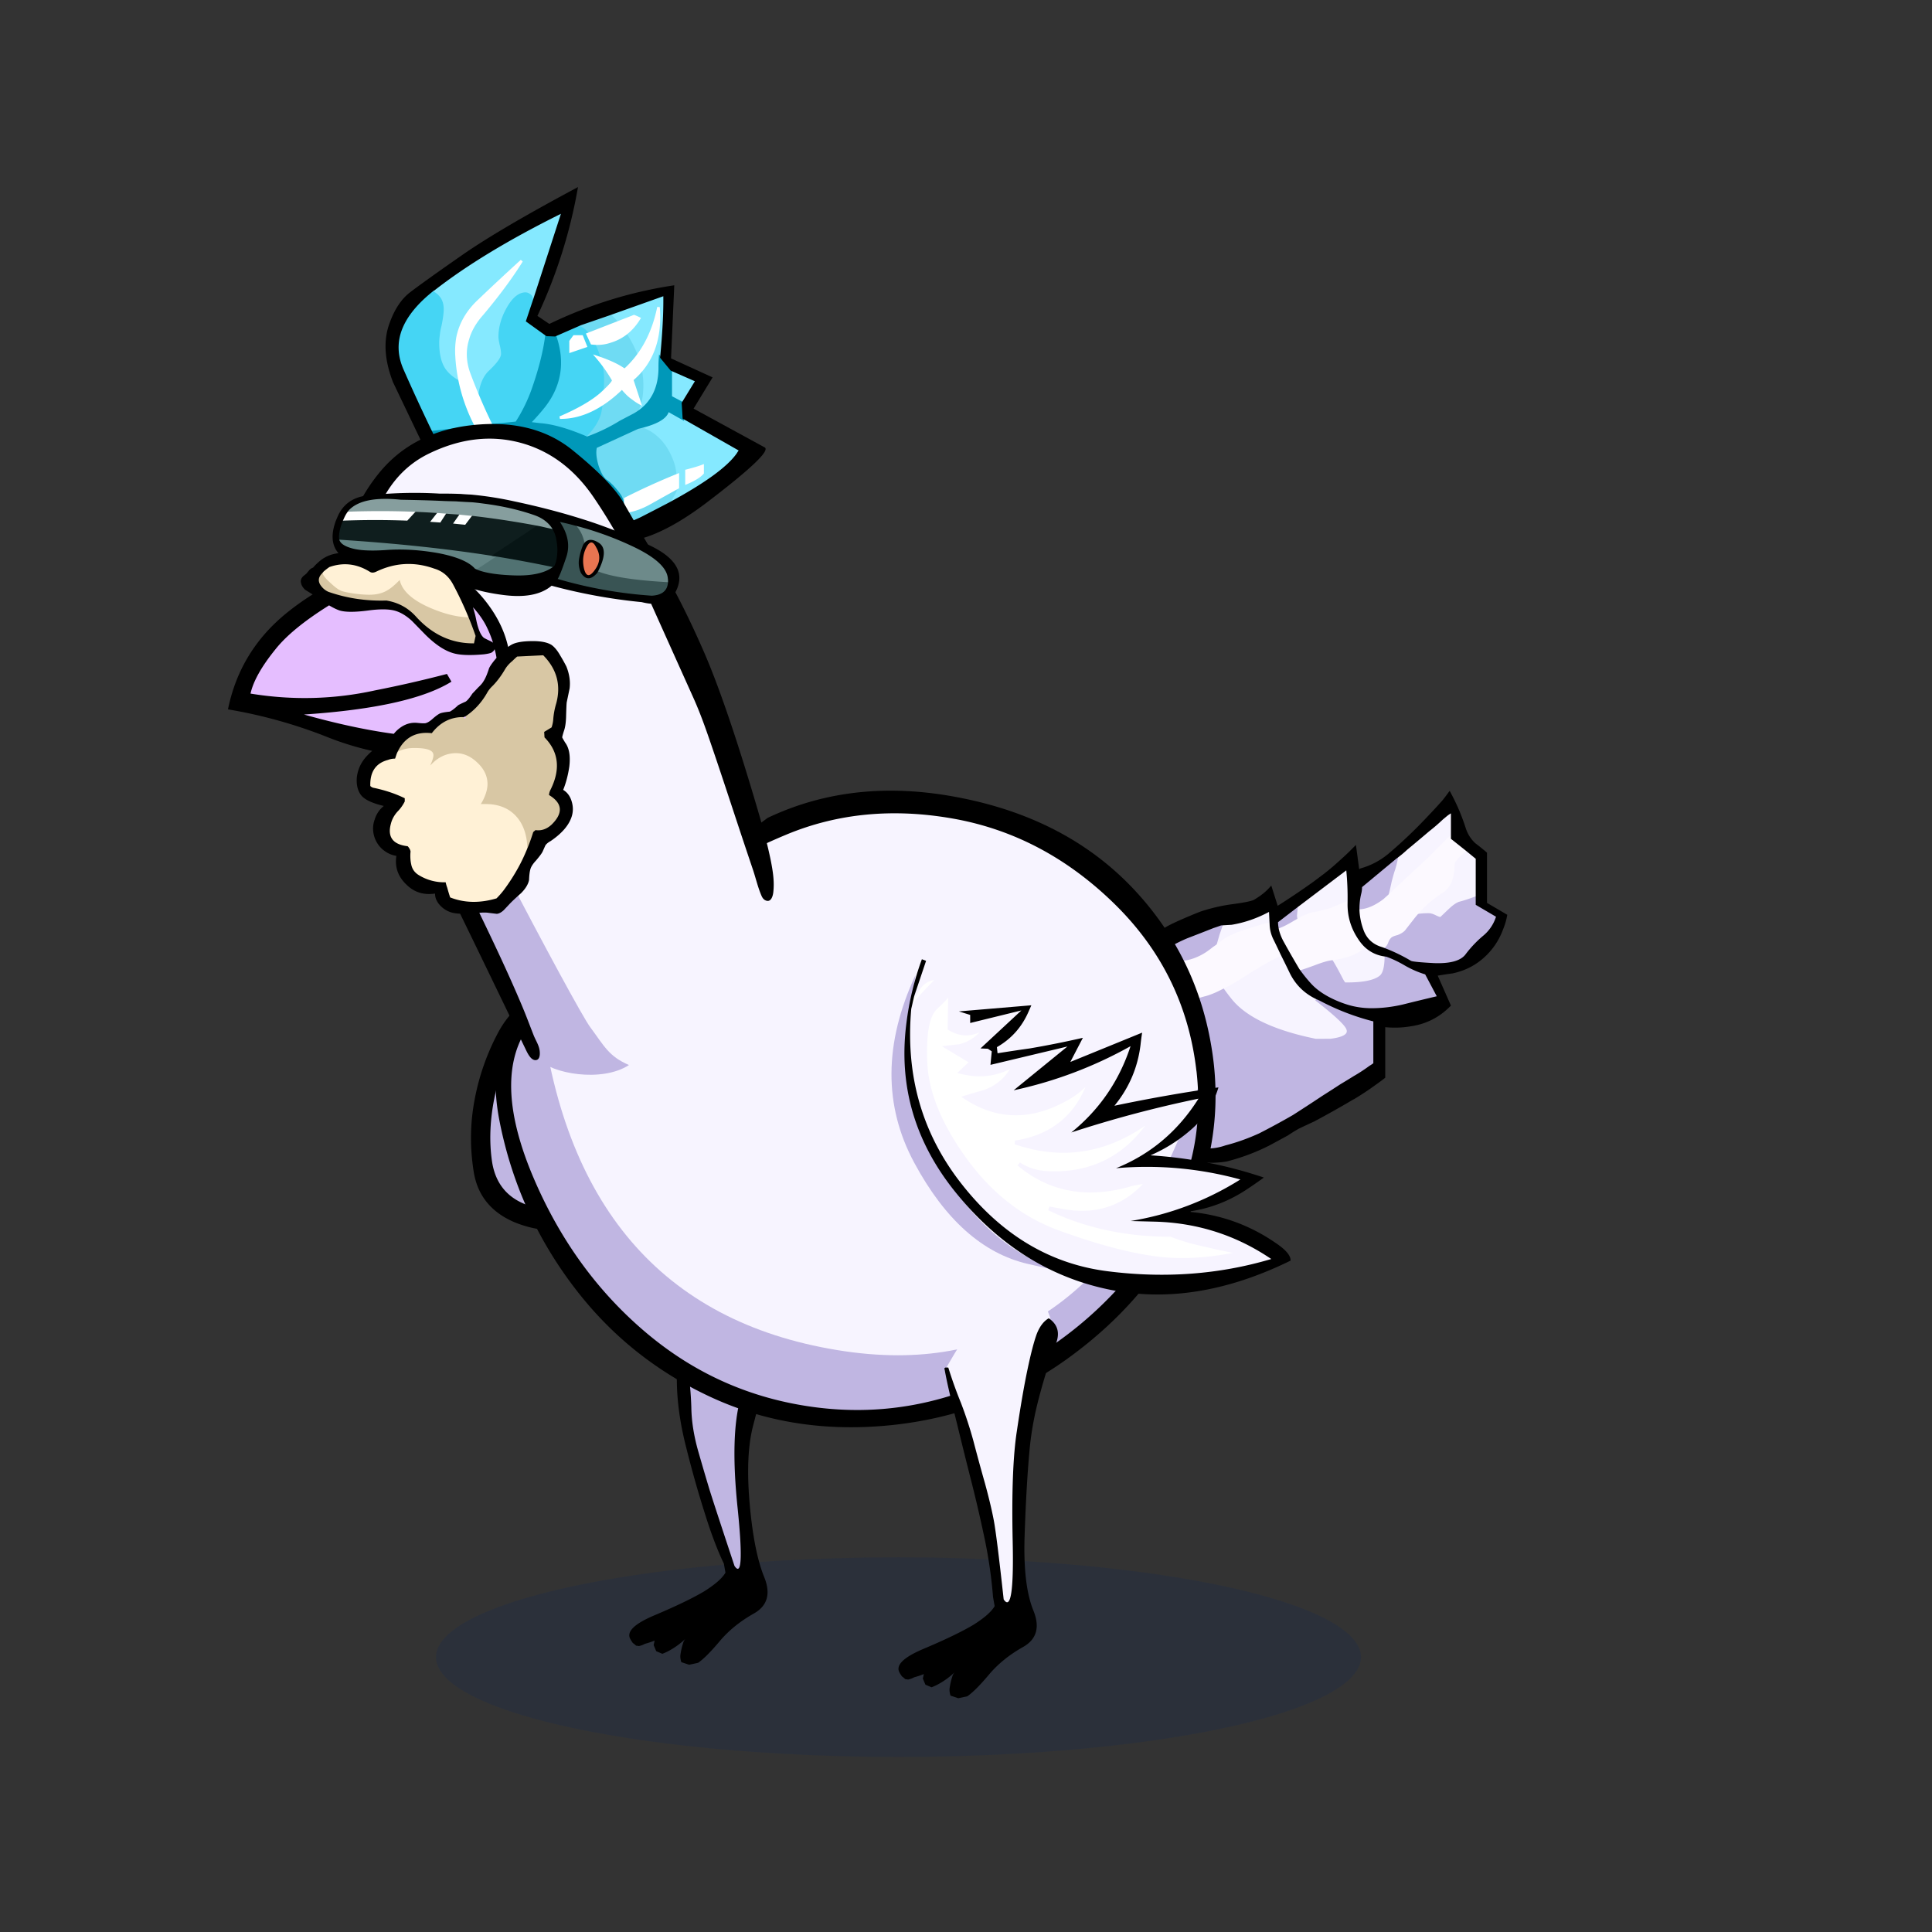 <?xml version="1.0" encoding="utf-8"?>
<svg xmlns="http://www.w3.org/2000/svg" x="0" y="0" version="1.1" viewBox="0 0 300 300" xml:space="preserve">
<rect x="0" y="0" width="300" height="300" fill="#333333" stroke="none"/>
<style type="text/css">
.color__skin{fill:#f7f4ff;}
.color__skinDark{fill:#c0b6e2;}
.color__skinLight{fill:#fcf9ff;}
.color__beak{fill:#e5beff;}
</style>
<ellipse cx="139.516" cy="257.319" rx="71.817" ry="15.5" opacity="0.15" fill="#002268"/>
<g id="Birb_Group">
<g id="Left_Wing">
<path d="m82.6 154.95-3.433 4.217-3.556 12.293-.333 11.207 3.661 5.056 8.839 1.778 7.722-2 3.45-2.6c6.768-21.177 1.318-31.16-16.35-29.951z" class="color__skinDark"/>
<path d="M82.4 154.85c-2.067 1.3-3.717 3.067-4.95 5.3a36.224 36.224 0 0 0-3.75 10.6c-.7 3.667-.75 7.383-.15 11.15.567 3.667 2.65 6.283 6.25 7.85 3.533 1.467 7.133 1.7 10.8.7 3.469-.898 6.252-2.748 8.35-5.55a17.42 17.42 0 0 1-1.65.9c-3.91 2.078-8.21 2.728-12.9 1.95-4.697-.737-7.364-3.204-8-7.4-.467-3.196-.317-6.613.45-10.25.801-3.645 2.367-7.962 4.7-12.95.418-.852.768-1.585 1.05-2.2l-.2-.1z"/>
</g>
<g id="Leg2">
<path d="M114.554 244.102c-.421 0-.714-.36-.922-.675-2.035-6.085-3.413-10.282-3.91-11.877a409.602 409.602 0 0 1-1.752-5.959c-.71-2.466-1.086-4.831-1.12-7.032-.065-2.129-.249-4.107-.543-5.876a47.647 47.647 0 0 0-1.334-5.383.498.498 0 0 1 .105-.48c4.169-4.68 9.383-7.227 15.494-7.567h.001c.248 0 .444.147.507.358a.5.5 0 0 1-.233.576 1.752 1.752 0 0 0-.782.901c-.688 1.802-1.354 4.001-1.979 6.532a863.927 863.927 0 0 1-2.603 9.613c-1.079 3.788-1.225 9.512-.436 17.015.773 7.623.474 9.125.034 9.612a.706.706 0 0 1-.527.242z" class="color__skinDark"/>
<path d="M106.8 212.6a47.974 47.974 0 0 0-1.35-5.45H105l-.15.1c0 .1.033.517.1 1.25s.117 2.717.15 5.95c.033 3.233.517 6.667 1.45 10.3.9 3.6 1.85 6.967 2.85 10.1.967 3.133 1.967 5.783 3 7.95l.25 1.4c-.5.867-1.6 1.833-3.3 2.9-1.733 1.033-4.25 2.25-7.55 3.65-3.3 1.367-4.6 2.633-3.9 3.8.067.133.15.267.25.4a.66.66 0 0 0 .3.3c.1.1.217.2.35.3.133 0 .267.017.4.05.333-.067.65-.183.95-.35.5-.133 1-.3 1.5-.5l-.15.7.4.95.95.4c.267-.1.533-.217.8-.35a11.692 11.692 0 0 0 2.75-1.95c-.1.133-.183.267-.25.4-.233.667-.4 1.367-.5 2.1-.033.333.017.7.15 1.1l1.2.4 1.4-.3c.833-.567 1.95-1.683 3.35-3.35 1.4-1.667 3.167-3.1 5.3-4.3s2.667-3.1 1.6-5.7c-1.067-2.633-1.817-6.45-2.25-11.45s-.25-9.017.55-12.05c.8-3.067 1.583-6.017 2.35-8.85.733-2.867 1.7-5.917 2.9-9.15.6-1.633.217-2.917-1.15-3.85-.167.067-.317.15-.45.25-.467.267-.8.65-1 1.15-.7 1.833-1.367 4.033-2 6.6a872.81 872.81 0 0 1-2.6 9.6c-1.1 3.867-1.25 9.6-.45 17.2.767 7.567.6 10.517-.5 8.85-2.1-6.333-3.383-10.25-3.85-11.75-.467-1.533-1.05-3.517-1.75-5.95s-1.067-4.733-1.1-6.9c-.067-2.166-.25-4.15-.55-5.95z"/>
</g>
<g id="Body_Group">
<g id="Tail">
<g id="Tail_Inner">
<path d="M204.25 161.8a52.241 52.241 0 0 1-2.06-.457c-5.375-1.316-9.154-3.263-11.233-5.783a28.823 28.823 0 0 1-1.514-2.019l-.164-.242.265-.125c1.076-.504 2.276-1.188 3.569-2.033l.701-.451c2.19-1.375 3.853-2.291 4.943-2.722l.213-.084.103.204c.501.998.985 1.982 1.452 2.954.868 1.736 2.209 3.044 3.981 3.883 2.754 2.136 4.326 3.563 4.854 4.391.29.472.345.896.166 1.267-.3.62-1.248 1.018-2.898 1.216l-.015.002h-2.363zm4.379-8.752-.074-.092a4.431 4.431 0 0 1-.478-.742c-.774-1.503-1.374-2.571-1.784-3.173l-.218-.321.383-.066c.137-.023.258-.041.365-.052.216-.029.43-.062.634-.098.932-.158 1.738-.372 2.4-.636.52-.232 1.146-.595 1.852-1.075l.167-.114.146.14c.891.852 1.985 1.351 3.253 1.482l.227.023-.002.227c-.015 1.767-.324 2.861-.946 3.346-.949.776-2.703 1.156-5.358 1.156l-.567-.005zm-19.719-8.118c.154-.438.507-1.469.507-1.469l1.818-.111a18.601 18.601 0 0 0 5.696-1.971l.349-.187.133 2.657h-.813c-1.559.489-2.741.855-3.474 1.088-1.201.4-2.189.861-2.936 1.368h.003c.016 0-.034.05-.093.094-.533.408-1.021.76-1.461 1.057l-.568.384c0 .001.607-2.113.839-2.91zm12.151-1.807a3.497 3.497 0 0 1-.16-1.023l.111-1.184 8.243-6.235.044.444a43.94 43.94 0 0 1 .201 5.029l-.003.161-.148.064c-.918.396-1.587.68-2.003.852-.631.261-1.302.468-1.994.614a8.204 8.204 0 0 1-1.112.252c-.749.094-1.692.486-2.81 1.166l-.274.167-.095-.307zm22.689-.223c-.241 0-.572-.106-1.012-.326-.363-.182-.662-.274-.889-.274-.914 0-1.665.081-2.232.241l-.777.219.519-.62c.515-.617.863-1.014 1.064-1.216a26.629 26.629 0 0 1 1.717-1.565 37.498 37.498 0 0 1 1.922-1.366c.847-.728 1.288-1.943 1.288-3.592 0-.726.654-1.576 1.999-2.599l.157-.119 1.895 1.55v6.393l-.163.061c-.991.368-1.824.64-2.475.808-.17.042-.488.189-1.055.652-.188.165-.401.363-.635.586l-1.223 1.169h-.1zm-8.792-3.363c.104-.392.22-.857.349-1.395.12-.51.22-.957.298-1.342.244-.924.414-1.521.51-1.785.201-.621.351-1.198.439-1.708l.018-.1.082-.06c.59-.425 1.153-.89 1.676-1.379a268.497 268.497 0 0 0 3.409-2.858c.767-.6 1.483-1.217 2.14-1.841l.612-.511c.21-.175.44-.335.686-.475l.374-.213v4.239l-.079.074a86.359 86.359 0 0 0-3.09 3.091l-3.611 3.36c-.41.389-.795.742-1.155 1.055-1.096 1.06-1.836 1.75-2.253 2.103l-.604.51.199-.765z" class="color__skin"/>
<path d="M187.513 178.588a8.808 8.808 0 0 1-2.741-.45 8.807 8.807 0 0 1-4.578-3.498 23.595 23.595 0 0 1-2.478-4.853 32.56 32.56 0 0 1-1.363-5.397 109.73 109.73 0 0 1-.752-5.765.516.516 0 0 0-.034-.135l-.087-.226.223-.095c1.449-.613 2.572-1.021 3.337-1.212.984-.263 2.373-.731 4.123-1.393 1.727-.697 3.034-1.155 3.879-1.358.732-.199 1.574-.546 2.493-1.028l.198-.104.125.185c.431.636.931 1.303 1.486 1.982 2.009 2.436 5.698 4.324 10.966 5.614.646.158 1.31.307 1.991.448l2.299-.005c1.772-.215 2.329-.627 2.478-.936.102-.209.056-.466-.14-.783-.487-.765-2.066-2.19-4.69-4.233l.251-.427c.239.102.459.203.664.306a37.316 37.316 0 0 0 8.149 3.131l.188.048v6.819l-.1.075a6.819 6.819 0 0 1-.623.416 25.437 25.437 0 0 1-2.452 1.601c-.675.422-1.36.84-2.047 1.248a220.33 220.33 0 0 1-2.795 1.797 272.91 272.91 0 0 1-4.599 3 116.279 116.279 0 0 1-5.271 2.861 31.74 31.74 0 0 1-5.252 1.869 8.507 8.507 0 0 1-2.848.498zm25.133-21.788a13.154 13.154 0 0 1-2.956-.407 16.366 16.366 0 0 1-2.188-.762c-1.743-.744-3.118-1.656-4.087-2.712a23.899 23.899 0 0 1-1.87-2.325l-.196-.281.327-.102a49.904 49.904 0 0 0 2.438-.846c.957-.366 1.746-.605 2.343-.712l.159-.028.092.134c.421.619 1.031 1.704 1.815 3.226.104.204.223.395.351.565l.321.003c2.501 0 4.199-.353 5.048-1.047.339-.265.741-.989.758-2.959l.003-.352.331.118c.944.337 1.917.798 2.893 1.37a14.812 14.812 0 0 0 3.146 1.376l.1.03 2 3.778-.314.074c-1.832.434-3.614.866-5.347 1.299a21.736 21.736 0 0 1-4.791.562l-.376-.002zm-35.24-6.808a9.414 9.414 0 0 1 1.9-1.746 25.622 25.622 0 0 1 4.945-2.776c1.37-.527 2.736-1.06 4.106-1.602.4-.128.779-.26 1.153-.401l.494-.187-.17.5c-.149.442-.299.877-.45 1.303-.228.782-.668 2.313-.668 2.313l-.063.05c-.454.359-.843.646-1.167.862-1.026.65-2.063 1.082-3.09 1.287-.615.129-2.831.393-6.772.803l-.604.063.386-.469zm45.907-.179c-.217 0-.441-.005-.673-.014-2.877-.153-3.463-.281-3.652-.376a26.185 26.185 0 0 0-4.375-2.089l-.433-.16.37-.275c.254-.188.423-.397.516-.639.181-.506.429-.882.734-1.11.188-.151.545-.297 1.085-.441.373-.145.681-.328.888-.535.628-.811 1.161-1.495 1.58-2.028l.05-.064.079-.022c.61-.172 1.407-.259 2.367-.259.31 0 .673.107 1.112.327.352.176.567.244.696.265l1.069-1.022c.239-.229.458-.431.657-.607.526-.43.935-.675 1.255-.755.633-.163 1.448-.429 2.424-.792l.337-.125v1.267l3.197 1.878-.059.189c-.14.449-.332.887-.573 1.301a6.58 6.58 0 0 1-1.557 1.818 17.523 17.523 0 0 0-2.61 2.757c-.719 1.001-2.229 1.511-4.484 1.511zm-24.958-5.36a6.622 6.622 0 0 1-.155-1.246l-.003-.127 3.355-2.578-.153 1.622c.001.259.048.554.14.853l.066.218-.211.086c-1.247.748-2.117 1.182-2.725 1.359l-.258.075-.056-.262zm12.495-2.994c-.034-.952.07-1.917.309-2.87.061-.274.092-.559.092-.839v-.117l5.913-4.909-.117.669a13.32 13.32 0 0 1-.458 1.784c-.094.258-.26.84-.496 1.737a47.2 47.2 0 0 1-.299 1.343 70.325 70.325 0 0 1-.351 1.406l-.016.057-.038.044a1.656 1.656 0 0 1-.179.178c-1.446 1.118-2.823 1.708-4.101 1.758l-.251.01-.008-.251z" class="color__skinDark"/>
<path d="M175.551 158.42c-.151-1.881.036-3.811.558-5.735a8.55 8.55 0 0 1 1.288-2.681l.065-.091.111-.012c3.87-.404 6.133-.671 6.725-.796.968-.194 1.949-.603 2.918-1.217.31-.207.688-.486 1.129-.834.448-.303.928-.65 1.453-1.053l.026-.037.085-.071c.784-.534 1.814-1.015 3.062-1.431a389.41 389.41 0 0 1 3.556-1.102l.864-.011.01.24c.031.792.24 1.563.621 2.294.366.745.716 1.48 1.055 2.211l.111.24-.246.097c-1.063.42-2.697 1.321-4.858 2.679l-.698.448c-1.31.857-2.531 1.553-3.628 2.067-.941.494-1.817.854-2.592 1.064-.828.199-2.111.649-3.821 1.34-1.771.669-3.175 1.143-4.18 1.41-.743.187-1.842.586-3.267 1.189l-.319.135-.028-.343zm25.483-8.693a134.027 134.027 0 0 1-1.853-3.256 7.981 7.981 0 0 1-.824-2.01l-.059-.234.23-.067c.559-.162 1.413-.591 2.541-1.273a.89.89 0 0 1 .135-.068c1.143-.699 2.152-1.115 2.964-1.216a7.972 7.972 0 0 0 1.059-.241 10.905 10.905 0 0 0 1.927-.592c.416-.171 1.081-.454 1.997-.849l.342-.147.007.532c-.032 1.905.492 3.691 1.559 5.307.297.464.622.87.967 1.209l.217.214-.252.171c-.73.497-1.383.875-1.938 1.122-.704.281-1.545.505-2.51.668-.209.036-.429.07-.659.101a4.997 4.997 0 0 0-.341.049c-.563.1-1.322.332-2.253.687-.964.359-1.793.646-2.465.855l-.188.059-.603-1.021zm13.135-2.54c-1.235-.458-2.108-1.296-2.601-2.491a10.56 10.56 0 0 1-.719-3.231l-.014-.254.254-.01c1.171-.046 2.452-.601 3.807-1.648.031-.026.072-.067.115-.116.43-.367 1.183-1.07 2.265-2.116a38.23 38.23 0 0 0 1.151-1.051l3.603-3.352a86.081 86.081 0 0 1 3.099-3.1l.421-.394v.706l2.357 1.875-.256.195c-1.489 1.132-1.802 1.822-1.802 2.201 0 1.802-.5 3.145-1.486 3.99-.685.458-1.32.909-1.912 1.359a26.25 26.25 0 0 0-1.675 1.528c-.188.188-.536.587-1.035 1.183l-1.594 2.043c-.277.28-.643.501-1.107.68-.604.163-.839.286-.934.361-.231.174-.422.472-.571.889a1.955 1.955 0 0 1-.686.867l-.104.076c.001 0-.418-.136-.576-.19z" class="color__skinLight"/>
<path d="M221.75 126.7a72.117 72.117 0 0 1-5.9 5.65 11.635 11.635 0 0 1-4.6 2.5.546.546 0 0 1-.2.1l-.5-3.75-.5.5a35.248 35.248 0 0 1-1.95 1.85 38.462 38.462 0 0 1-2.4 2.05c-.598.452-1.198.902-1.8 1.35a113.696 113.696 0 0 1-5.5 3.7l-1-3.15c-.637.803-1.52 1.536-2.65 2.2-.39.23-1.64.48-3.75.75a27.646 27.646 0 0 0-4.6 1.1c-.531.208-1.065.425-1.6.65-2.064.867-3.397 1.5-4 1.9-.567.43-1.067.697-1.5.8-.79.384-1.456.984-2 1.8a15.293 15.293 0 0 0-1.9 3.75 15.943 15.943 0 0 0-.55 2.55 42.104 42.104 0 0 0-.4 5c-.019.347-.036.697-.05 1.05.019.247.036.497.05.75 0 .233.017.483.05.75.1.833.233 1.6.4 2.3.267 1.133.55 2.267.85 3.4.5 1.8 1.117 3.617 1.85 5.45a22.173 22.173 0 0 0 2.7 4.9c.767 1 1.717 1.85 2.85 2.55 1.667 1 3.45 1.467 5.35 1.4.733-.033 1.4-.1 2-.2a32.479 32.479 0 0 0 6.55-2.45c.933-.5 1.917-1.033 2.95-1.6.6-.4 1.167-.75 1.7-1.05.767-.367 1.55-.733 2.35-1.1a145.649 145.649 0 0 0 6.05-3.4 1.49 1.49 0 0 0 .2-.1 44.113 44.113 0 0 0 3.25-2.15 37.894 37.894 0 0 0 1.55-1.15v-7.85c1.4.133 2.75.083 4.05-.15 2.4-.367 4.45-1.433 6.15-3.2l-2.05-4.65c.767-.133 1.533-.25 2.3-.35 2.033-.433 3.767-1.35 5.2-2.75a10.86 10.86 0 0 0 2.65-4.1c.296-.706.512-1.456.65-2.25l-3.15-1.85v-7.8a42.91 42.91 0 0 0-1.4-1.15c-.127-.094-.26-.194-.4-.3-.685-.622-1.185-1.405-1.5-2.35-.633-2-1.467-3.933-2.5-5.8-.333.467-.683.933-1.05 1.4-.733.833-1.5 1.667-2.3 2.5m-3.25 5.25a251.793 251.793 0 0 0 3.4-2.85c.767-.6 1.483-1.217 2.15-1.85l.6-.5c.2-.167.417-.317.65-.45v3.95l2.2 1.75 1.65 1.35V140.5l3.15 1.85a6.306 6.306 0 0 1-2.05 3 17.64 17.64 0 0 0-2.65 2.8c-.745 1.035-2.395 1.501-4.95 1.4-2.127-.113-3.31-.23-3.55-.35a26.269 26.269 0 0 0-4.4-2.1 19.755 19.755 0 0 1-.45-.15c-1.167-.433-1.983-1.217-2.45-2.35a10.198 10.198 0 0 1-.7-3.15 9.989 9.989 0 0 1 .3-2.8c.067-.3.1-.6.1-.9l5.3-4.4c.6-.433 1.167-.9 1.7-1.4m-9.25 8.2v.15c-.033 1.967.5 3.783 1.6 5.45.306.479.64.895 1 1.25.936.896 2.069 1.412 3.4 1.55.933.333 1.883.783 2.85 1.35 1.033.6 2.1 1.067 3.2 1.4l1.8 3.4c-1.833.433-3.617.867-5.35 1.3-1.763.399-3.463.582-5.1.55a12.907 12.907 0 0 1-2.9-.4 15.951 15.951 0 0 1-2.15-.75c-1.718-.732-3.051-1.615-4-2.65a23.155 23.155 0 0 1-1.85-2.3l-.5-.85a133.533 133.533 0 0 1-1.85-3.25 7.725 7.725 0 0 1-.8-1.95 6.353 6.353 0 0 1-.15-1.2l2.8-2.15 7.8-5.9a43.56 43.56 0 0 1 .2 5m-20.8 3.95c.389-.124.772-.257 1.15-.4.533-.033 1.083-.067 1.65-.1 2-.333 3.933-1 5.8-2l.1 2c.033.833.25 1.633.65 2.4.362.738.712 1.471 1.05 2.2.501.996.984 1.98 1.45 2.95.9 1.8 2.267 3.133 4.1 4 .233.1.45.2.65.3a37.42 37.42 0 0 0 8.2 3.15v6.5c-.195.146-.395.28-.6.4a25.29 25.29 0 0 1-2.45 1.6c-.68.425-1.364.842-2.05 1.25-.928.606-1.861 1.206-2.8 1.8-1.5 1-3.033 2-4.6 3-1.733 1-3.483 1.95-5.25 2.85-1.767.8-3.5 1.417-5.2 1.85-1.8.633-3.617.65-5.45.05a8.531 8.531 0 0 1-4.45-3.4c-1-1.5-1.817-3.1-2.45-4.8a32.24 32.24 0 0 1-1.35-5.35c-.3-1.9-.55-3.817-.75-5.75a.8.8 0 0 0-.05-.2c-.15-1.862.034-3.746.55-5.65a8.244 8.244 0 0 1 1.25-2.6 9.147 9.147 0 0 1 1.85-1.7 25.26 25.26 0 0 1 4.9-2.75 436.508 436.508 0 0 0 4.1-1.6z"/>
</g>
</g>
<g id="Body">
<path d="M133.105 219.945c-2.236 0-4.519-.152-6.787-.453-9.945-1.319-18.882-5.264-26.563-11.726-7.652-6.438-13.649-14.672-17.826-24.474-4.247-9.966-4.68-17.891-1.288-23.556.939-1.577 2.096-3.201 3.438-4.823l1.508-1.825.256 2.354c3.303 30.361 18.264 47.932 44.467 52.222 3.14.519 6.203.781 9.104.781h.004c21.288-.002 36.572-14.248 45.427-42.345l1.948.19c1.112 10.018-1.288 19.246-7.136 27.429-.417.824-.909 1.61-1.462 2.337-5.898 7.92-13.592 14.212-22.86 18.694-7.181 3.448-14.659 5.195-22.23 5.195.001 0 .001 0 0 0z" class="color__skinDark"/>
<path d="M139.419 210.445c-3.012 0-6.186-.271-9.432-.808-27.198-4.453-42.719-22.614-46.131-53.979l-.046-.422.271-.326c3.374-4.056 8.093-8.318 14.027-12.667 7.625-5.652 15.569-10.217 23.606-13.566 5.396-2.249 11.183-3.389 17.2-3.389 3.061 0 6.245.295 9.463.877 9.491 1.729 18.044 6.278 25.422 13.52 7.366 7.23 11.721 16.06 12.943 26.245.013.108.082.543.082.543l-.071.228c-9.147 29.025-25.074 43.744-47.334 43.744-.001 0 .001 0 0 0z" class="color__skin"/>
<path d="M188.05 162.2c-1.567-9.1-5.467-17.033-11.7-23.8-6.833-7.4-15.8-12.217-26.9-14.45-11.1-2.267-21.183-1.25-30.25 3.05-2.7 2.033-6.117 4.333-10.25 6.9a271.82 271.82 0 0 0-21.85 14.95c-8.4 6.267-11.583 14.65-9.55 25.15 1.867 9.567 5.75 18.217 11.65 25.95 5.633 7.4 12.7 13.067 21.2 17s17.817 5.383 27.95 4.35c10.1-1.033 19.2-4.45 27.3-10.25 8.067-5.8 14.133-12.717 18.2-20.75 4.005-7.95 5.555-16.25 4.65-24.9a49.781 49.781 0 0 0-.45-3.2m-2.3 3.85c.015.126.032.243.05.35 1.093 9.836-1.24 18.77-7 26.8-.4.8-.867 1.55-1.4 2.25-5.833 7.833-13.333 13.967-22.5 18.4-9.167 4.4-18.65 5.95-28.45 4.65-9.8-1.3-18.483-5.133-26.05-11.5s-13.417-14.4-17.55-24.1c-4.133-9.7-4.583-17.25-1.35-22.65.918-1.542 2.034-3.109 3.35-4.7 3.337-4.012 7.954-8.179 13.85-12.5 7.6-5.633 15.4-10.117 23.4-13.45 8-3.333 16.7-4.15 26.1-2.45 9.333 1.7 17.633 6.117 24.9 13.25 7.233 7.1 11.45 15.65 12.65 25.65z"/>
</g>
<g id="Head_Group">
<g id="Head_Group_Inner">
<g transform="translate(-8 -18)">
<g class="Crown">
<path d="M99.071 86.184c-2.899-1.252-5.35-1.953-7.285-2.084-.544-.067-2.067-.249-2.067-.249l.289-.292a32.058 32.058 0 0 0 2.335-2.634c2.443-3.159 3.005-6.729 1.668-10.61l-.06-.174 4.244-1.856.076.029c1.029.391 1.933 1.521 2.763 3.458.303.672.542 1.356.71 2.03.302 1.039.457 2.033.457 2.948.001 1.867-.118 3.527-.353 4.933-.209 1.471-1.07 2.973-2.556 4.458l-.096.096-.125-.053zm-24.101-.997a312.368 312.368 0 0 1-4.503-9.756c-.951-2.175-1.02-4.329-.203-6.404.809-2.057 2.496-4.104 5.012-6.084l.054-.043h.123l.096.027c1.162.669 1.75 1.703 1.75 3.073 0 .644-.119 1.549-.354 2.69-.132.498-.214.94-.247 1.326A9.696 9.696 0 0 0 76.6 71.2c0 1.556.26 2.783.772 3.648.414.7 1.112 1.332 2.077 1.878l.08.045.018.09a26.393 26.393 0 0 0 2.63 7.345l.139.259-7.283.851-.063-.129zm9.15-1.049a83.37 83.37 0 0 1-2.205-4.861l-.021-.05.007-.054c.239-1.705.814-3.005 1.709-3.866 1.479-1.399 1.789-2.053 1.789-2.356 0-.348-.065-.786-.194-1.302a.959.959 0 0 1-.056-.298A4.68 4.68 0 0 1 85 70.3c0-1.561.446-3.142 1.326-4.698C87.292 63.876 88.394 63 89.6 63c.309 0 .6.097.866.288.332.183.55.462.629.819l.012.054-1.221 3.663 3.178 2.284-.016.119c-.334 2.536-1.077 5.426-2.21 8.591a24.992 24.992 0 0 1-2.471 4.942l-.052.08-4.134.424-.061-.126z" fill="#45D5F4"/>
<path d="M111.69 95.93c.089-.118.164-.254.225-.404.542-.883.704-1.212.746-1.339.014-.081.039-.428.039-1.486 0-.75-.082-1.492-.245-2.206a10.63 10.63 0 0 0-1.421-3.084c-1.094-1.512-2.451-2.461-4.028-2.815l-.001-.39c2.801-.644 4.314-1.498 4.499-2.54l.049-.279 2.546 1.439 8.898 5.063-.136.182a4.713 4.713 0 0 0-.289.433c-1.485 2.127-5.058 4.722-10.626 7.723l-.256-.297zm-5.389-13.663c.796-.891 1.199-2.394 1.199-4.467 0-1.012-.132-2.038-.394-3.049-.327-1.31-.892-2.655-1.679-4-.918-1.542-1.881-2.771-2.861-3.652l-.25-.225 8.879-3.156.004.28c.033 2.53-.136 5.75-.501 9.571-.033.457-.049.919-.049 1.381.034 3.527-1.347 6.093-4.103 7.625l-.245-.308zm5.649-2.496v-4.527l4.24 1.866-2.268 3.705-1.972-1.044zm-30.034-.494a85.593 85.593 0 0 1-1.304-3.309c-.646-1.835-.697-3.644-.153-5.379.372-1.35 1.143-2.689 2.292-3.973 2.037-2.422 3.797-4.747 5.246-6.929a384.722 384.722 0 0 0-5.559 5.207c-1.695 1.598-2.769 3.463-3.192 5.545a12.126 12.126 0 0 0-.146 2.897c.066 1.188.216 2.373.447 3.523l.085.429-.38-.216c-1.026-.581-1.774-1.261-2.224-2.022-.549-.925-.828-2.221-.828-3.85 0-.309.035-.722.102-1.227.033-.399.119-.865.255-1.375.227-1.103.343-1.981.343-2.598 0-1.234-.507-2.126-1.549-2.727l-.257-.148.234-.183c5.02-3.923 11.642-7.934 19.684-11.921l.426-.211-4.574 14.1-.159-.717c-.054-.244-.202-.43-.452-.568a1.092 1.092 0 0 0-.653-.225c-1.051 0-2.035.807-2.926 2.397-.845 1.497-1.274 3.012-1.274 4.503 0 .251.048.589.145 1.005a.804.804 0 0 0 .045.232c.141.562.21 1.032.21 1.413 0 .57-.608 1.411-1.913 2.646-.829.796-1.364 2.018-1.589 3.632l-.102.724-.28-.675z" fill="#85E9FF"/>
<path d="M104.265 97.375c.413-.902.273-1.767-.422-2.652-.688-.891-1.294-1.515-1.804-1.857-.576-.383-1.06-1.186-1.479-2.453-.375-1.249-.46-2.278-.253-3.064l.024-.092 6.697-3.067.066.015c1.675.376 3.111 1.378 4.269 2.978.68 1.02 1.177 2.1 1.48 3.215.171.751.257 1.523.257 2.303 0 1.183-.031 1.474-.054 1.589-.053.162-.183.457-.776 1.416-.058.152-.15.319-.26.465a213.756 213.756 0 0 1-4.419 2.308c-1.51.705-2.868 1.214-4.041 1.516l-.385.099 1.1-2.719zm-5.257-11.517c1.423-1.423 2.246-2.848 2.444-4.237.232-1.389.349-3.026.348-4.872 0-.877-.148-1.834-.442-2.844a11.862 11.862 0 0 0-.69-1.974c-.775-1.81-1.629-2.9-2.538-3.245l-.517-.196 5.134-1.768.087.079c1.009.908 1.998 2.168 2.938 3.746.807 1.379 1.386 2.76 1.722 4.104.27 1.042.407 2.102.407 3.148 0 2.174-.438 3.767-1.301 4.733l-.024.027-2.132 1.117a27.013 27.013 0 0 1-5.227 2.511l-.209-.329z" fill="#6FDBF3"/>
<path d="M81.824 84.394a26.817 26.817 0 0 1-2.67-7.455 25.657 25.657 0 0 1-.454-3.578 12.511 12.511 0 0 1 .153-2.997c.441-2.169 1.554-4.105 3.31-5.76a381.43 381.43 0 0 1 6.703-6.252l.305.254c-1.598 2.563-3.656 5.347-6.117 8.273-1.111 1.242-1.853 2.527-2.21 3.824-.52 1.657-.47 3.381.146 5.13.362.987.798 2.095 1.296 3.29a83.282 83.282 0 0 0 2.195 4.839l.125.256-2.717.295-.065-.119z" fill="#FFFFFF"/>
<path d="M101.226 100.299c-3.234 0-5.144-2.11-5.674-6.273-.195-1.428-.265-3.309-.207-5.592l-11.562-.984-7.503.408-.059-.118c-.419-.845-.835-1.695-1.251-2.551l-.123-.253 7.129-.833 2.302-.25 3.806-.39a24.65 24.65 0 0 0 2.378-4.781c1.123-3.136 1.859-5.999 2.189-8.506l.024-.181 1.669.062.044.13c1.384 4.016.801 7.712-1.731 10.987a33.005 33.005 0 0 1-2.081 2.377l1.248.152c1.953.132 4.423.833 7.333 2.083a26.722 26.722 0 0 0 5.088-2.455l2.112-1.107c2.614-1.452 3.925-3.899 3.893-7.271 0-.474.017-.945.05-1.417l.036-.499 2.014 2.441v4.051l1.693.896.179 2.93-2.395-1.354c-.386 1.101-1.94 1.951-4.732 2.593l-6.423 2.947c-.158.703-.067 1.628.27 2.751.383 1.158.828 1.914 1.319 2.241.547.367 1.185 1.021 1.897 1.944.785.999.944 2.027.474 3.055l-.985 2.437-.099.024c-.835.203-1.615.306-2.322.306z" fill="#0098B9"/>
<path d="m104.9 95.327.11-.056a107.09 107.09 0 0 1 8.166-3.707l.275-.111v2.365l-.104.057a556.99 556.99 0 0 0-4.398 2.449c-1.291.719-2.576 1.165-3.823 1.324l-.226.029v-2.35zm9.5-4.383.152-.038c1.054-.264 1.887-.513 2.476-.743l.272-.106v1.467l-.048.056c-.458.535-1.3 1.059-2.573 1.604l-.279.119v-2.359zM94.948 83.05l-.077-.384c2.768-1.187 4.887-2.404 6.298-3.618 1.69-1.53 1.842-1.907 1.848-1.986a23.598 23.598 0 0 0-2.47-3.483l-.468-.549.684.229c1.612.541 2.888 1.103 3.793 1.67l.423.268c2.557-2.338 4.264-5.546 5.075-9.539l.395.023c.399 4.859-.969 8.67-4.067 11.332l1.316 4.002-.444-.242a7.513 7.513 0 0 1-1.08-.72 6.081 6.081 0 0 1-1.123-.972 6.112 6.112 0 0 1-.476-.533c-3.106 2.985-6.309 4.499-9.522 4.499.001.004-.105.003-.105.003zM96.4 70.935l.648-.885h1.437l.729 1.822-2.814.957v-1.894zm4.374.622c-.295 0-.596-.02-.899-.059l-.109-.014-.786-1.693 7.149-2.777c.056-.029.148-.066.259-.104l.067-.022.066.025c.273.102.546.222.819.358l.195.097-.114.186c-1.121 1.833-2.639 3.057-4.511 3.636a6.318 6.318 0 0 1-2.136.367z" fill="#FFFFFF"/>
<path d="m112.2 73.65.5-11.35c-6.7 1-13.167 3-19.4 6l-1.85-1.25c3-6.4 5.1-13.067 6.3-20-8.095 4.321-14.112 7.854-18.05 10.6-3.937 2.743-6.637 4.676-8.1 5.8-1.432 1.13-2.532 2.897-3.3 5.3-.767 2.533-.517 5.417.75 8.65l5.5 11.5 19.45.75a85.91 85.91 0 0 0 .75 4.55c.433 1.967.933 3.617 1.5 4.95.967 2.233 2.833 3.133 5.6 2.7 4.096 1.113 9.496-.903 16.2-6.05 6.737-5.147 9.621-7.93 8.65-8.35l-11-6 2.95-4.85-6.45-2.95M111 64c.033 2.533-.133 5.717-.5 9.55l1.65 2 3.75 1.65-2.05 3.35L114 83l8.7 4.95c-.1.133-.2.283-.3.45-1.467 2.1-4.983 4.65-10.55 7.65-1.333.7-2.783 1.45-4.35 2.25-1.5.7-2.833 1.2-4 1.5-4.533 1.1-7.117-.833-7.75-5.8-.2-1.467-.267-3.383-.2-5.75l-11.75-1-7.4.4c-.418-.844-.835-1.694-1.25-2.55a307.454 307.454 0 0 1-4.5-9.75c-.933-2.133-1-4.217-.2-6.25.8-2.033 2.45-4.033 4.95-6h.05c5.033-3.933 11.583-7.9 19.65-11.9l-4.2 12.95-1.25 3.75 3.2 2.3 1.35.05 4-1.75 4.5-1.55L111 64z"/>
</g>
</g>
<g id="Head">
<path d="m119.324 138.421-10.491-34.151L91.667 73l-12.333-6.556-13.009 2.766-3.547 1.902C45.556 88 57.795 105.933 69.589 131.636c12.941 30.341 10.953 34.246 21.578 35.114 4.104 0 7.491-1.387 13.93-5.528 14.667-11.526 14.227-22.801 14.227-22.801z" class="color__skin"/>
<path d="M58.222 78.444s.778 14.889 5.111 25.889 26.07 52.131 28.293 55.131 2.888 4.549 6.041 5.915c-4.208 2.746-12.087 1.352-14.15-.997-2.734-3.113-26.071-54.604-27.627-62.049-1.556-7.444-1-18.059 0-20.752.999-2.692 2.332-3.137 2.332-3.137z" class="color__skinDark"/>
<path d="M79.384 152.325c-2.383-5.344-4.967-10.594-7.506-15.867-1.239-2.593-2.462-5.194-3.693-7.79-5.8-12.233-8.35-19.581-10.317-25.614s-2.2-12.4-.7-19.1c1.467-6.7 4.633-11.217 9.5-13.55 4.833-2.333 9.55-2.883 14.15-1.65 4.567 1.233 8.35 4.05 11.35 8.45s5.733 9.367 8.2 14.9c2.467 5.5 4.9 10.917 7.3 16.25 1.244 2.764 2.217 5.653 3.192 8.52 1.554 4.568 3.042 9.159 4.569 13.737.491 1.472.984 2.942 1.481 4.412.456 1.351.775 2.784 1.346 4.092.118.27.294.53.556.665.866.448 1.187-.549 1.265-1.225.194-1.683-.066-3.289-.39-4.936-.061-.305-.128-.609-.195-.913-.498-2.273-1.119-4.519-1.773-6.751-3.167-10.8-5.917-18.917-8.25-24.35-2.367-5.467-4.733-10.167-7.1-14.1-2.367-3.967-4.183-7.067-5.45-9.3s-3.917-4.983-7.95-8.25c-4.033-3.3-9.217-4.617-15.55-3.95s-11.267 3.25-14.8 7.75c-3.667 4.633-5.517 9.933-5.55 15.9 0 3.933.5 7.817 1.5 11.65a155.58 155.58 0 0 0 3.95 12.9 116.797 116.797 0 0 0 6.75 15.25c1.133 2.103 2.172 4.259 3.228 6.401 1.658 3.362 3.298 6.733 4.935 10.106 1.668 3.437 3.331 6.877 4.993 10.318 1.133 2.346 1.987 4.158 3.125 6.501.276.569.84 1.928 1.673 1.831.752-.087.633-1.311.508-1.81-.181-.724-.596-1.359-.867-2.048-.685-1.74-1.117-2.937-1.844-4.661a200.11 200.11 0 0 0-1.636-3.768z"/>
</g>
<g transform="translate(-7 -17)">
<g class="Eye">
<path d="M98.39 106.553c-.635 0-.858-.858-.932-1.14-.302-1.293-.177-2.479.37-3.529.313-.606.64-.901.999-.901.353 0 .662.28.947.856.761 1.268.707 2.538-.171 3.757-.452.652-.838.957-1.213.957z" fill="#E97551"/>
<path d="M110.687 107.899c-5.165-.279-8.876-.856-11.029-1.717l-.258-.103.13-.246c1.184-2.233 1.296-3.688.333-4.325-.438-.284-.823-.429-1.146-.429-.386 0-.697.211-.951.646l-.363.622-.101-.713c-.164-1.16-.644-2.138-1.427-2.906l-.661-.647.896.227a50.43 50.43 0 0 1 9.146 3.266c3.678 1.719 5.541 3.422 5.692 5.205.047.335.046.648-.003.917l-.04.216-.218-.013z" fill="#6D8A8A"/>
<path d="M108.183 109.75a69.092 69.092 0 0 1-14.653-2.609l-.324-.095.185-.283c.251-.384.68-1.475 1.272-3.242.611-1.707.3-3.499-.921-5.332l-.34-.511.601.127c.711.151 1.415.319 2.111.503l.064.017.047.046c.864.848 1.394 1.922 1.573 3.194l.01.068-.027.064a9.698 9.698 0 0 0-.584 1.95 3.588 3.588 0 0 0 .234 2.204c.293.449.62.694.952.694.347 0 .744-.255 1.179-.758l.116-.135.166.066c2.103.84 5.76 1.406 10.871 1.682l.271.015-.038.27c-.18 1.282-1.1 1.977-2.734 2.065l-.016.001-.015-.001z" fill="#395454"/>
<path d="M87.519 106.611c-.221 0-.446-.004-.677-.011-2.942-.099-4.972-.451-6.205-1.077l-.383-.195 3.69-2.441.097.016c3.178.522 6.243 1.095 9.111 1.702l.5.106-.391.33c-1.233 1.042-3.165 1.57-5.742 1.57-.001 0 0 0 0 0z" fill="#517272"/>
<path d="M80.563 105.465c-.889-1.003-2.743-1.784-5.51-2.32a34.284 34.284 0 0 0-6.028-.563c-.66 0-1.318.022-1.958.067-.803.058-1.552.088-2.224.088-1.429 0-2.579-.134-3.418-.399-1.313-.384-1.996-.983-2.025-1.78l-.01-.276.275.018c8.863.561 17.064 1.437 24.374 2.603l.634.102-3.966 2.624-.144-.164z" fill="#648585"/>
<path d="M79.327 98.999c-.8-.074-1.618-.158-2.455-.25l-.42-.046 1.628-2.316.146.015c.863.088 1.711.171 2.548.25l.447.042-1.755 2.319-.139-.014zm-3.846-.35c-.723-.054-1.455-.104-2.197-.15l-.474-.029 1.825-2.328.131.008c.67.042 1.323.092 1.958.15l.412.038-1.506 2.321-.149-.01zm-15.564-.641c.104-.265.223-.537.357-.816a5.12 5.12 0 0 1 .735-1.153l.071-.084.111-.004c1.613-.057 3.241-.085 4.84-.085 2.011 0 4.04.045 6.029.136l.536.024-2.141 2.33-.115-.006a130.458 130.458 0 0 0-10.181 0l-.383.015.141-.357z" fill="#FFFFFF"/>
<path d="M83.96 103.397c-7.294-1.164-15.479-2.038-24.326-2.598l-.224-.014-.01-.224c-.035-.734.14-1.593.517-2.553l.06-.152.163-.006a131.69 131.69 0 0 1 10.104-.005l1.7-1.851.117.006c.917.039 1.82.089 2.707.15l.471.033-1.449 1.847c.532.034 1.059.071 1.582.109l1.2-1.85 2.091.138-1.314 1.87c.64.069 1.269.133 1.887.191l1.402-1.854.142.017c3.462.409 6.933.948 10.318 1.603l.602.117-7.643 5.041-.097-.015z" fill="#0F1E1E"/>
<path d="M93.048 105.095a204.198 204.198 0 0 0-9.089-1.698l-.63-.104 7.673-5.061.105.025c.518.124 1.033.24 1.544.349l.096.021.056.08c.487.689.788 1.52.895 2.466.111.646.128 1.375.05 2.153a5.418 5.418 0 0 1-.42 1.627l-.083.184-.197-.042z" fill="#071515"/>
<path d="M92.548 99.095a63.756 63.756 0 0 1-1.556-.352 142.036 142.036 0 0 0-10.271-1.595c-.832-.077-1.682-.161-2.546-.25-.479-.029-.98-.062-1.493-.099a65.82 65.82 0 0 0-1.948-.15 133.031 133.031 0 0 0-8.702-.284c-1.593 0-3.216.029-4.823.085l-.619.021.43-.445c1.161-1.202 3.123-1.812 5.831-1.812.745 0 1.561.046 2.424.137 1.408.023 2.826.057 4.231.099.845.027 1.68.061 2.504.1.608.021 1.207.038 1.793.05a94.406 94.406 0 0 0 2.608.151c.591.056 1.161.123 1.722.202 2.827.359 5.451.952 7.796 1.761.804.271 1.487.639 2.029 1.095.326.271.609.573.842.895l.38.526-.632-.135z" fill="#869E9E"/>
<path d="M97.25 97.55c-3.167-1-6.633-1.9-10.4-2.7a54.514 54.514 0 0 0-6.7-1.05 37.733 37.733 0 0 1-1.6-.1 67.522 67.522 0 0 0-3.25-.05 65.587 65.587 0 0 0-11.7.35c-1.933.333-3.3 1.35-4.1 3.05-.148.327-.281.643-.4.95-1.307 3.707.21 6.007 4.55 6.9 1.767.367 3.683.283 5.75-.25 3.039.132 5.506.832 7.4 2.1 1.892 1.265 4.575 2.132 8.05 2.6 3.509.504 6.109.037 7.8-1.4a85.652 85.652 0 0 0 14 2.55c3.006.757 4.889-.093 5.65-2.55.762-2.459-.771-4.576-4.6-6.35-3.832-1.736-7.315-3.086-10.45-4.05M91.8 98c.312.26.579.543.8.85.465.658.748 1.442.85 2.35.11.642.127 1.342.05 2.1a5.139 5.139 0 0 1-.4 1.55c-1.295 1.094-3.379 1.594-6.25 1.5-2.878-.096-4.911-.446-6.1-1.05-.931-1.051-2.814-1.851-5.65-2.4-2.839-.509-5.522-.675-8.05-.5-2.492.18-4.342.08-5.55-.3-1.209-.354-1.826-.871-1.85-1.55-.033-.702.134-1.518.5-2.45.102-.259.219-.526.35-.8.186-.4.419-.767.7-1.1 1.43-1.48 4.113-2.013 8.05-1.6 1.428.025 2.845.058 4.25.1.843.027 1.677.061 2.5.1.612.022 1.212.038 1.8.05.533.039 1.066.072 1.6.1.332.015.665.032 1 .05.577.055 1.143.122 1.7.2 2.828.359 5.411.943 7.75 1.75.78.263 1.43.613 1.95 1.05m2.15.05c.707.15 1.407.317 2.1.5a49.873 49.873 0 0 1 9.1 3.25c3.558 1.663 5.408 3.33 5.55 5a2.68 2.68 0 0 1 0 .85c-.161 1.152-.995 1.769-2.5 1.85a68.47 68.47 0 0 1-14.6-2.6c.264-.404.698-1.504 1.3-3.3.64-1.789.324-3.639-.95-5.55m3.6 3.55a9.873 9.873 0 0 0-.6 2c-.167.8-.083 1.583.25 2.35.726 1.126 1.576 1.126 2.55 0 1.261-2.377 1.344-3.927.25-4.65-1.099-.715-1.916-.615-2.45.3m.5.4c.519-1.005 1.019-1.022 1.5-.05.718 1.197.668 2.364-.15 3.5-.811 1.17-1.378 1.137-1.7-.1-.288-1.233-.171-2.35.35-3.35z"/>
</g>
</g>
<g transform="translate(-5 -16)">
<g id="Beak">
<path d="M86.4 148.292a2.847 2.847 0 0 0 0-.185c0-2.166-.55-3.858-1.634-5.038-1.046-1.141-2.515-1.719-4.366-1.719h-1.05c-.041.006-.11.02-.182.041l-.889.252.64-.666c.243-.253.48-.618.705-1.085.381-.795.575-1.516.575-2.142 0-1.089-.478-2.087-1.42-2.967-.917-.885-1.918-1.333-2.98-1.333-1.575 0-2.971.807-4.148 2.399l-.451.609v-1.208c0-.117.037-.337.32-.999.186-.433.28-.77.28-1.001 0-.141-.18-.6-2.5-.6-.761 0-1.434.127-1.998.378-.21.099-.417.184-.616.256l-.543.197.228-.531c.969-2.257 2.599-3.402 4.846-3.402.233 0 .474.012.722.037 1.306-1.65 2.97-2.487 4.947-2.487l.119.001.153-.082c1.283-.851 2.383-2.034 3.227-3.493.242-.45.579-.875.997-1.259a13.097 13.097 0 0 0 1.754-2.344 5.07 5.07 0 0 1 1.258-1.468c.217-.219.471-.456.742-.693l.065-.057 4.249-.21.079.08c2.19 2.225 2.884 4.846 2.063 7.792-.229.75-.376 1.574-.441 2.451a5.45 5.45 0 0 1-.262 1.211l-.029.087-1.1.669.036.607c2.213 2.294 2.526 5.093.93 8.319-.101.177-.168.38-.206.611 1.002.637 1.557 1.358 1.649 2.146.101.858-.351 1.787-1.343 2.76-.695.635-1.449.954-2.249.954-.115 0-.231-.007-.349-.02l-.21.181a28.483 28.483 0 0 1-1.139 3.058l-.479-.107zm-7.921-32.141c-3.473 0-6.522-1.424-9.064-4.232-1.189-1.318-2.688-2.132-4.455-2.421a24.906 24.906 0 0 1-9.042-1.361 3.137 3.137 0 0 1-1.429-1.253c-.394-.707-.275-1.398.335-2.009.074-.081.152-.176.228-.275l.319-.418.123.511c.061.254.305.707 1.122 1.42.649.617 1.162 1.004 1.531 1.157.311.125.914.254 1.791.384.917.131 1.73.197 2.414.197 1.046 0 1.927-.223 2.616-.661.55-.323 1.254-.947 2.101-1.859l.404-.435.029.593c.084 1.711 1.631 3.22 4.599 4.482 2.033.868 3.903 1.332 5.559 1.38l.161.005.063.148a49.581 49.581 0 0 1 1.207 3.166l.022.066-.307 1.413-.327.002z" fill="#D8C7A4"/>
<path d="M78.571 156.291c-1.306 0-2.572-.238-3.763-.708l-.108-.043-.037-.11a26.382 26.382 0 0 1-.454-1.515 5.962 5.962 0 0 1-.206-.662 7.8 7.8 0 0 1-4.083-1.138c-.727-.437-1.17-1.065-1.316-1.869-.136-.613-.171-1.312-.103-2.067-.029-.061-.057-.131-.074-.166a1.78 1.78 0 0 0-.247-.375c-1.215-.156-2.06-.573-2.511-1.241-.431-.638-.501-1.5-.21-2.562.174-.697.529-1.355 1.054-1.95a5.93 5.93 0 0 0 1.087-1.494v-.284c-1.373-.655-2.903-1.164-4.552-1.512a1.268 1.268 0 0 1-.726-.368l-.07-.07-.003-.099c-.07-2.321.918-3.768 2.937-4.299.285-.116.621-.186.981-.204.065-.2.235-.699.235-.699l.112-.041c.186-.067.379-.148.58-.242.633-.282 1.374-.423 2.206-.423 1.288 0 3 .114 3 1.1 0 .304-.104.696-.32 1.199a8.337 8.337 0 0 0-.168.416c1.156-1.271 2.494-1.914 3.988-1.914 1.195 0 2.314.495 3.324 1.47 1.045.975 1.576 2.096 1.576 3.33 0 .701-.21 1.494-.625 2.358-.135.28-.275.528-.42.743l.744-.001c1.997 0 3.59.633 4.734 1.881 1.171 1.275 1.766 3.082 1.766 5.369.002.071.002.143 0 .208a22.595 22.595 0 0 1-1.029 2.209 30.48 30.48 0 0 1-2.47 3.882c-.338.44-.716.869-1.124 1.277l-.045.045-.061.019c-1.237.364-2.448.55-3.599.55zm-.928-44.44c-1.719-.05-3.65-.528-5.741-1.42-2.857-1.216-4.479-2.687-4.833-4.377-.728.75-1.333 1.263-1.842 1.562-.764.486-1.734.735-2.877.735-.707 0-1.543-.068-2.485-.203-.929-.138-1.553-.273-1.908-.416-.435-.181-.983-.59-1.679-1.251-.738-.645-1.156-1.194-1.271-1.672l-.035-.147.114-.1c.286-.251.593-.489.922-.718.899-.327 1.742-.478 2.565-.478 1.36 0 2.709.411 4.01 1.221a.492.492 0 0 0 .272.076c.139 0 .301-.046.483-.137 1.673-.798 3.388-1.202 5.103-1.202 1.346 0 2.724.249 4.094.74 1.279.38 2.287 1.21 2.984 2.464a54.661 54.661 0 0 1 2.362 4.976l.147.357-.385-.01z" fill="#FFF1D6"/>
<path d="M66.117 130.198c-4.169-.562-8.874-1.574-13.984-3.007l.051-.49c10.698-.715 18.292-2.376 22.577-4.937l-.481-.825a186.575 186.575 0 0 1-10.981 2.506 51.152 51.152 0 0 1-10.969 1.197 52.76 52.76 0 0 1-8.469-.695l-.262-.042.058-.259c.44-1.962 1.752-4.302 3.9-6.953 1.695-2.152 4.525-4.476 8.412-6.905l.13-.082.131.079c.604.363 1.142.625 1.6.777.417.124.99.188 1.696.188.719 0 1.591-.066 2.592-.198a17.89 17.89 0 0 1 2.358-.18c.87 0 1.595.098 2.156.292.827.275 1.665.798 2.488 1.552.075.075.759.775 2.06 2.11 1.494 1.494 2.905 2.449 4.192 2.835.623.201 1.479.302 2.55.302.65 0 1.392-.038 2.206-.111.5-.063.864-.141 1.074-.231.178-.113.311-.253.362-.402l.16-.463-.328-.259a2.269 2.269 0 0 0-.271-.18 16.33 16.33 0 0 1-1.098-.549c-.549-.428-.954-1.309-1.27-2.712a48.139 48.139 0 0 0-.2-.951 43.228 43.228 0 0 0-.345-1.233l.426-.238c.354.393.678.786.964 1.167.41.545.771 1.111 1.071 1.684.461.9.837 1.822 1.118 2.743l.233.765-.066-.053.084.291c.133.458.236.923.307 1.382l.018.114-.075.087c-.57.662-.944 1.181-1.113 1.542-.299.937-.587 1.611-.869 2.033-.169.305-.472.663-.889 1.045-.49.523-.792.842-.892.943-.425.663-.793 1.097-1.094 1.285-.553.245-.932.425-1.159.555-.509.486-.954.827-1.312 1.006-.733.09-1.203.17-1.483.264-.154.058-.474.239-1.065.751-.5.464-.932.73-1.315.806a1.877 1.877 0 0 1-.322.022c-.236 0-.57-.022-1.003-.068a3.894 3.894 0 0 0-.357-.017c-.823 0-1.6.29-2.309.863-.3.24-.556.495-.76.759l-.088.114-.145-.019zm10.77-3.071.101-.051c.074-.03.131-.049.194-.067l.16.473-.25.1-.205-.455z" class="color__beak"/>
<path d="M68.05 101.55c-1.867.167-3.867.833-6 2-.633-.667-1.417-1.15-2.35-1.45a5.509 5.509 0 0 0-2.75-.1c-.933.2-1.75.617-2.45 1.25-.33.285-.63.585-.9.9-.185.052-.368.168-.55.35l-.5.6-.45.35c-.352.352-.469.719-.35 1.1.056.323.256.656.6 1 .033.033.433.283 1.2.75a40.739 40.739 0 0 0-4 2.85c-4.867 3.933-7.917 8.933-9.15 15a75.734 75.734 0 0 1 15.05 4.15 45.744 45.744 0 0 0 7.35 2.3c-.25.2-.5.433-.75.7-.967 1-1.517 2.167-1.65 3.5-.067 1.1.15 1.983.65 2.65.533.7 1.717 1.267 3.55 1.7a4.206 4.206 0 0 0-1.4 2.05c-.3.8-.35 1.617-.15 2.45.2.833.617 1.55 1.25 2.15.667.6 1.417.967 2.25 1.1-.267 1.733.25 3.217 1.55 4.45 1.2 1.2 2.683 1.667 4.45 1.4 0 .667.267 1.283.8 1.85.5.533 1.1.9 1.8 1.1.833.233 2.217.25 4.15.05.7-.067 1.233-.067 1.6 0l1.25.15c.333-.033.683-.217 1.05-.55.067-.067.35-.367.85-.9.367-.4.983-.983 1.85-1.75.7-.7 1.117-1.383 1.25-2.05.033-.767.1-1.317.2-1.65.1-.4.4-.867.9-1.4.533-.633.867-1.083 1-1.35.267-.6.417-.933.45-1 .167-.233.433-.45.8-.65 1.667-1.133 2.733-2.333 3.2-3.6.3-.8.333-1.617.1-2.45-.233-.867-.683-1.5-1.35-1.9.433-1.067.75-2.267.95-3.6.2-1.667-.017-2.917-.65-3.75-.3-.5-.45-.767-.45-.8 0-.1.083-.417.25-.95.2-.533.317-1.267.35-2.2.033-1.3.067-2.067.1-2.3l.45-2.15c.133-1.1-.033-2.233-.5-3.4a25.972 25.972 0 0 0-.95-1.7c-.433-.767-.883-1.317-1.35-1.65-.633-.4-1.6-.6-2.9-.6-1.533 0-2.633.183-3.3.55-.169.09-.352.207-.55.35-.566-2.555-1.799-5.005-3.7-7.35-1.201-1.474-2.501-2.674-3.9-3.6-.649-1.007-1.365-1.807-2.15-2.4-1.667-1.2-3.7-1.716-6.1-1.55M56.1 110c.623.374 1.173.641 1.65.8.9.267 2.367.267 4.4 0 1.967-.267 3.433-.233 4.4.1.8.267 1.6.767 2.4 1.5.067.067.75.767 2.05 2.1 1.533 1.533 2.967 2.5 4.3 2.9 1.033.333 2.65.4 4.85.2.533-.067.917-.15 1.15-.25.262-.161.429-.345.5-.55.13.449.23.899.3 1.35-.587.682-.971 1.216-1.15 1.6-.3.933-.583 1.6-.85 2-.167.3-.45.633-.85 1-.5.533-.8.85-.9.95-.433.667-.783 1.083-1.05 1.25-.533.233-.917.417-1.15.55-.533.5-.967.833-1.3 1-.667.067-1.15.15-1.45.25-.267.1-.65.367-1.15.8-.467.433-.867.683-1.2.75-.2.033-.617.017-1.25-.05-1.033-.1-1.983.2-2.85.9a4.763 4.763 0 0 0-.8.8c-4.177-.563-8.827-1.563-13.95-3 10.967-.733 18.6-2.433 22.9-5.1l-.7-1.2c-3.7.967-7.417 1.817-11.15 2.55-6.367 1.4-12.817 1.567-19.35.5.433-1.933 1.717-4.217 3.85-6.85 1.686-2.141 4.469-4.424 8.35-6.85m6.35-5.2c.267.167.6.15 1-.05 2.933-1.4 5.933-1.55 9-.45 1.233.367 2.183 1.15 2.85 2.35a54.29 54.29 0 0 1 2.35 4.95 48.93 48.93 0 0 1 1.2 3.15l-.25 1.15c-3.467.033-6.467-1.35-9-4.15-1.233-1.367-2.767-2.2-4.6-2.5-3.133.1-6.133-.35-9-1.35-.533-.233-.967-.617-1.3-1.15-.333-.6-.233-1.167.3-1.7.086-.095.17-.195.25-.3.279-.244.579-.478.9-.7 2.167-.766 4.267-.516 6.3.75M79 112.5c-.064-.318-.13-.634-.2-.95a45.144 45.144 0 0 0-.35-1.25c.348.387.665.77.95 1.15.404.537.754 1.087 1.05 1.65.455.887.821 1.787 1.1 2.7a2.467 2.467 0 0 0-.3-.2c-.5-.233-.867-.417-1.1-.55-.467-.366-.85-1.216-1.15-2.55m-12.65 21.3c.084-.258.167-.508.25-.75 1.046-2.438 2.863-3.504 5.45-3.2 1.3-1.7 2.95-2.533 4.95-2.5l.1-.05a1.55 1.55 0 0 1 .15-.05c1.367-.9 2.483-2.1 3.35-3.6.233-.433.55-.833.95-1.2.667-.7 1.267-1.5 1.8-2.4.3-.533.7-1 1.2-1.4.233-.233.483-.467.75-.7l4.05-.2c2.133 2.167 2.8 4.683 2 7.55a11.53 11.53 0 0 0-.45 2.5 5.1 5.1 0 0 1-.25 1.15l-1.15.7.05.85c2.2 2.233 2.517 4.933.95 8.1a2.124 2.124 0 0 0-.25.85c2.1 1.267 2.233 2.8.4 4.6-.767.7-1.6.983-2.5.85l-.35.3a28.19 28.19 0 0 1-1.15 3.1 26.969 26.969 0 0 1-1 2.1 30.052 30.052 0 0 1-2.45 3.85c-.333.433-.7.85-1.1 1.25-2.6.767-5 .717-7.2-.15-.167-.5-.317-1-.45-1.5-.1-.267-.183-.55-.25-.85a7.532 7.532 0 0 1-4.15-1.1c-.667-.4-1.067-.967-1.2-1.7-.133-.6-.167-1.267-.1-2a1.566 1.566 0 0 0-.1-.3c-.1-.2-.217-.367-.35-.5-2.3-.267-3.167-1.433-2.6-3.5.167-.667.5-1.283 1-1.85.467-.467.85-1 1.15-1.6v-.5c-1.433-.7-3.017-1.233-4.75-1.6a1.032 1.032 0 0 1-.6-.3c-.067-2.2.85-3.55 2.75-4.05.333-.133.7-.2 1.1-.2z"/>
</g>
</g>
</g>
</g>
</g>
<g id="Leg1">
<path d="M156.38 249.048c-.252 0-.486-.179-.739-.561a.255.255 0 0 1-.039-.11c-.728-6.651-1.248-10.799-1.547-12.329-.297-1.549-.749-3.443-1.346-5.633a335.815 335.815 0 0 1-1.801-6.602 62.294 62.294 0 0 0-1.941-5.923 67.207 67.207 0 0 1-1.956-5.467.254.254 0 0 1 .022-.198c4.764-8.361 8.537-12.427 11.535-12.427 1.877 0 3.396 1.621 4.518 4.818a.252.252 0 0 1-.113.301c-.713.402-1.299 1.168-1.74 2.274-.427 1.149-.911 3.006-1.438 5.51-.53 2.516-1.084 5.724-1.647 9.534-.596 3.803-.813 9.575-.647 17.158.167 7.653-.339 9.075-.733 9.479a.534.534 0 0 1-.388.176z" class="color__skin"/>
<path d="M161 207.1c-.433 1.167-.917 3.017-1.45 5.55-.533 2.533-1.083 5.717-1.65 9.55-.6 3.833-.817 9.567-.65 17.2s-.3 10.617-1.4 8.95c-.733-6.7-1.25-10.817-1.55-12.35-.3-1.567-.75-3.45-1.35-5.65a336.852 336.852 0 0 1-1.8-6.6 62.38 62.38 0 0 0-1.95-5.95 66.742 66.742 0 0 1-1.95-5.45h-.45l-.15.1c0 .1.017.2.05.3.3 1.7.933 4.467 1.9 8.3a827.94 827.94 0 0 0 2.4 9.65c.7 2.8 1.35 5.633 1.95 8.5a72.542 72.542 0 0 1 1.25 8.8l.25 1.4c-.5.867-1.6 1.833-3.3 2.9-1.733 1.033-4.25 2.25-7.55 3.65-3.3 1.367-4.6 2.633-3.9 3.8.067.133.15.267.25.4a.66.66 0 0 0 .3.3c.1.1.217.2.35.3.133 0 .267.017.4.05.333-.067.65-.183.95-.35.5-.133 1-.3 1.5-.5l-.15.7.4.95.95.4c.267-.1.533-.217.8-.35a11.692 11.692 0 0 0 2.75-1.95c-.1.133-.183.267-.25.4-.233.667-.4 1.367-.5 2.1-.033.333.017.7.15 1.1l1.2.4 1.4-.3c.833-.567 1.95-1.683 3.35-3.35s3.167-3.1 5.3-4.3 2.667-3.1 1.6-5.7c-1.067-2.633-1.517-6.483-1.35-11.55s.417-9.45.75-13.15c.2-2.267.567-4.533 1.1-6.8a89.071 89.071 0 0 1 3.05-10c.6-1.633.217-2.917-1.15-3.85-.767.434-1.384 1.234-1.85 2.4z"/>
</g>
<g id="Right_Wing">
<path d="M142.138 151.448c-4.887 10.545-4.945 20.246-.173 29.104s10.653 14.094 17.644 15.708c1.809.42 3.477.793 5.003 1.118-6.24-2.022-11.526-6.012-15.859-11.97-5.877-8.098-8.323-17.163-7.335-27.196.224-2.252.464-4.507.72-6.764z" class="color__skinDark"/>
<path d="M183.568 195.948a31.32 31.32 0 0 1-4.765-.352c-4.148-.606-9.098-1.958-14.707-4.016-5.641-2.077-10.481-5.847-14.389-11.204-3.914-5.351-6.036-10.435-6.307-15.109-.237-4.781.317-7.735 1.693-9.035 1.574-1.451 2.054-2.106 2.18-2.4l.576.123-.096 5.574c.765.429 1.529.646 2.271.646.79 0 1.585-.245 2.367-.729l1.576-.787-.563.901c-1.038 1.661-2.513 2.731-4.384 3.183l-.956.107 3.33 1.998-1.53 1.438c.771.161 1.532.243 2.267.243 1.846 0 3.616-.517 5.261-1.533l.843-.521-.412.901c-1.101 2.407-2.983 3.978-5.596 4.665-.521.143-1.044.294-1.567.453 2.289 1.387 4.663 2.089 7.065 2.089 2.322 0 4.739-.655 7.186-1.947a13.084 13.084 0 0 0 4.209-3.327l.516.286c-1.768 5.398-5.379 8.718-10.745 9.884 2.114.614 4.205.925 6.231.925 4.215 0 8.322-1.346 12.21-4 .448-.275.901-.545 1.369-.813l.4.425c-3.682 5.619-8.843 8.469-15.34 8.469-.403 0-.813-.011-1.227-.032a10.178 10.178 0 0 1-1.84-.277c2.625 1.59 5.515 2.394 8.622 2.394 1.808 0 3.727-.271 5.705-.807a14.107 14.107 0 0 1 3.16-.56l.716-.044-.471.541c-2.841 3.265-6.337 4.921-10.391 4.921-.893 0-1.823-.081-2.777-.24 4.983 2.04 10.552 3.072 16.591 3.072h.059l.055.022c.725.296 1.774.646 3.121 1.039 2.562.624 5.232 1.212 7.925 1.744l.006.587c-3.348.731-6.526 1.103-9.447 1.103zm-42.36-39.365.45-1.95c.828-2.064 2.147-3.088 3.936-3.088.072 0 .146.002.22.005l.667.03-.466.479c-3.183 3.265-4.066 4.373-4.248 4.729l-.559-.205z" fill="#FFFFFF"/>
<path d="M180.394 198.242a67.28 67.28 0 0 1-8.432-.544c-8.914-1.125-16.584-5.688-22.797-13.563-6.209-7.844-8.888-17.1-7.963-27.512l.005-.058.026-.053c.274-.538 1.527-1.957 3.825-4.331-1.264.185-2.193 1.05-2.83 2.63l-.563-.208 1.934-5.75.258.051c2.439.483 4.121 1.452 4.997 2.88.801 1.306.938 3.008.41 5.063l1.685.53v1.087l8.701-2.133-6.671 6.197.518.022.818.546-.177 1.861 11.542-2.753.259.524-7.361 5.995a65.092 65.092 0 0 0 16.825-6.539l.67-.374-.238.729c-1.618 4.943-4.354 9.162-8.146 12.56a183.337 183.337 0 0 1 18.351-4.798l.689-.142-.375.596c-2.865 4.557-6.679 7.987-11.35 10.219 1.04-.059 2.08-.088 3.108-.088 4.889 0 9.79.663 14.566 1.971l.659.181-.579.362a46.269 46.269 0 0 1-14.457 5.966l1.156.03c6.596.201 12.688 2.17 18.111 5.852l.523.355-.607.18c-5.484 1.633-11.234 2.459-17.09 2.459.001 0 .001 0 0 0zm-33.161-43.313c-.395.463-.968 1.04-1.73 1.742-1.221 1.153-1.728 4.035-1.503 8.564.264 4.555 2.348 9.531 6.192 14.788 3.837 5.26 8.584 8.959 14.111 10.995 5.57 2.043 10.479 3.384 14.589 3.984 1.486.229 3.058.345 4.676.345 2.456 0 5.099-.267 7.875-.796a179.73 179.73 0 0 1-6.515-1.461c-1.346-.393-2.396-.742-3.138-1.041-7.024-.008-13.424-1.396-19.022-4.13l.184-.565 1.7.301c1.174.241 2.31.363 3.384.363 3.632-.001 6.799-1.396 9.424-4.15-.776.091-1.538.248-2.274.469-2.037.551-4.009.829-5.869.829-4.189 0-7.994-1.408-11.309-4.187l.36-.479c1.183.799 2.596 1.253 4.2 1.35.401.021.8.032 1.192.032 5.833 0 10.554-2.378 14.052-7.071-.053.031-.104.063-.155.095-3.977 2.716-8.199 4.097-12.536 4.097-2.457 0-5.003-.443-7.567-1.318l.052-.581c5.283-.802 8.956-3.592 10.939-8.303a13.677 13.677 0 0 1-3.361 2.368c-2.526 1.335-5.038 2.014-7.458 2.014h-.001c-2.713-.001-5.384-.853-7.939-2.531l-.526-.346.6-.191a56.029 56.029 0 0 1 2.212-.653c2.098-.553 3.688-1.713 4.741-3.455a10.332 10.332 0 0 1-4.682 1.122c-.956 0-1.95-.13-2.955-.387l-.529-.136 1.759-1.652-4.17-2.502 2.682-.299a6.256 6.256 0 0 0 3.187-1.866 4.815 4.815 0 0 1-2.079.489c-.901 0-1.819-.275-2.729-.817l-.149-.089.085-4.941z" class="color__skin"/>
<path d="M173.05 171.7c2.267-2.767 3.617-5.917 4.05-9.45.067-.633.15-1.267.25-1.9l-11.15 4.55 1.95-3.75a151.169 151.169 0 0 1-8.25 1.65c-1.667.233-3.333.483-5 .75l-.1-.95c2.267-1.3 3.917-3.167 4.95-5.6l.4-.9-11.25.95 1.75.55v1.25l7.95-1.95-6.35 5.9 1.15.05.6.4-.2 2.1 11.95-2.85-8.35 6.8a65.068 65.068 0 0 0 18.15-6.85c-1.767 5.4-4.833 9.867-9.2 13.4a181.88 181.88 0 0 1 19.75-5.25c-3.167 5.033-7.433 8.633-12.8 10.8a54.657 54.657 0 0 1 19.3 1.75c-5.267 3.3-10.95 5.45-17.05 6.45l3.9.1c6.567.2 12.55 2.133 17.95 5.8-8.065 2.395-16.532 3.028-25.4 1.9-8.875-1.12-16.408-5.604-22.6-13.45-6.189-7.818-8.823-16.918-7.9-27.3l.45-1.95 1.85-5.5-.65-.25a44.718 44.718 0 0 0-2.4 9.9c-1.266 9.767 1.334 18.6 7.8 26.5 6.466 7.903 14.216 12.836 23.25 14.8 9.03 1.989 18.564.523 28.6-4.4.033-.767-.717-1.667-2.25-2.7-4.133-2.867-8.717-4.5-13.75-4.9 3.133-.4 6.067-1.467 8.8-3.2a62.563 62.563 0 0 0 3.05-2.1 68.361 68.361 0 0 0-17.6-3.45c2.3-1 4.383-2.317 6.25-3.95 2.1-1.8 3.533-4 4.3-6.6a252.809 252.809 0 0 0-16.15 2.85z"/>
</g>
</g>
<style type="text/css">
@keyframes body-animation {
  0%, 100% {
	transform: translateY(0);
  }
  50% {
	transform: translateY(5px);
  }
}

#Body {
	animation: body-animation 1s cubic-bezier(0.670, 0.350, 0.355, 0.610) infinite;
}

@keyframes body-animation {
  0%, 100% {
	transform: translateY(0);
  }
  50% {
	transform: translateY(5px);
  }
}

#Tail {
	animation: body-animation 1s cubic-bezier(0.670, 0.350, 0.355, 0.610) infinite;
	animation-delay: 0.1s;
}

@keyframes tail-rotate-animation {
  0%, 100% {
	transform: rotateZ(0);
  }
  50% {
	transform: rotateZ(8deg);
  }
}

#Tail_Inner {
	animation: tail-rotate-animation 1s ease-in-out infinite;
	transform-origin: 62.6% 53.6%;
	animation-delay: 0.2s;
}

@keyframes leg-animation {
  0%, 100% {
	transform: scaleY(1);
  }
  50% {
	transform: scaleY(0.93);
  }
}

#Leg1, #Leg2 {
	animation: leg-animation 1s cubic-bezier(0.670, 0.350, 0.355, 0.610) infinite;
	transform-origin: 0% 92%;
}

@keyframes head-animation {
  0%, 100% {
	transform: translateY(0);
  }
  50% {
	transform: translateY(5px);
  }
}

#Head_Group, #Neck, #Neck_Front {
	animation: head-animation 1s cubic-bezier(0.670, 0.350, 0.355, 0.610) infinite;
	transform-origin: center bottom;
	animation-delay: 0.05s;
}

@keyframes head-rotate-animation {
  0%, 100% {
	transform: rotateZ(0);
  }
  50% {
	transform: rotateZ(2deg);
  }
}

#Head_Group_Inner {
	animation: head-rotate-animation 1s cubic-bezier(0.670, 0.350, 0.355, 0.610) infinite;
	transform-origin: 38% 46%;
	animation-delay: 0.5s;
}

@keyframes crown-animation {
  0%, 100% {
	transform: rotateZ(0deg);
  }
  50% {
	transform: rotateZ(-6deg);
  }
}

.Crown {
	animation: crown-animation 1s cubic-bezier(0.670, 0.350, 0.355, 0.610) infinite;
	animation-delay: 0.2s;
	transform-origin: 30% 30%;
}

@keyframes right-wing-animation {
  0%, 100% {
	transform: translateY(0);
  }
  50% {
	transform: translateY(5px);
  }
}

#Right_Wing {
	animation: right-wing-animation 1s cubic-bezier(0.670, 0.350, 0.355, 0.610) infinite;
	animation-delay: 0.1s;
}

@keyframes left-wing-animation {
  0%, 100% {
	transform: translateY(0);
  }
  50% {
	transform: translateY(2.5px);
  }
}

#Left_Wing {
	animation: left-wing-animation 1s cubic-bezier(0.670, 0.350, 0.355, 0.610) infinite;
	animation-delay: 0.1s;
}
</style>
</svg>
